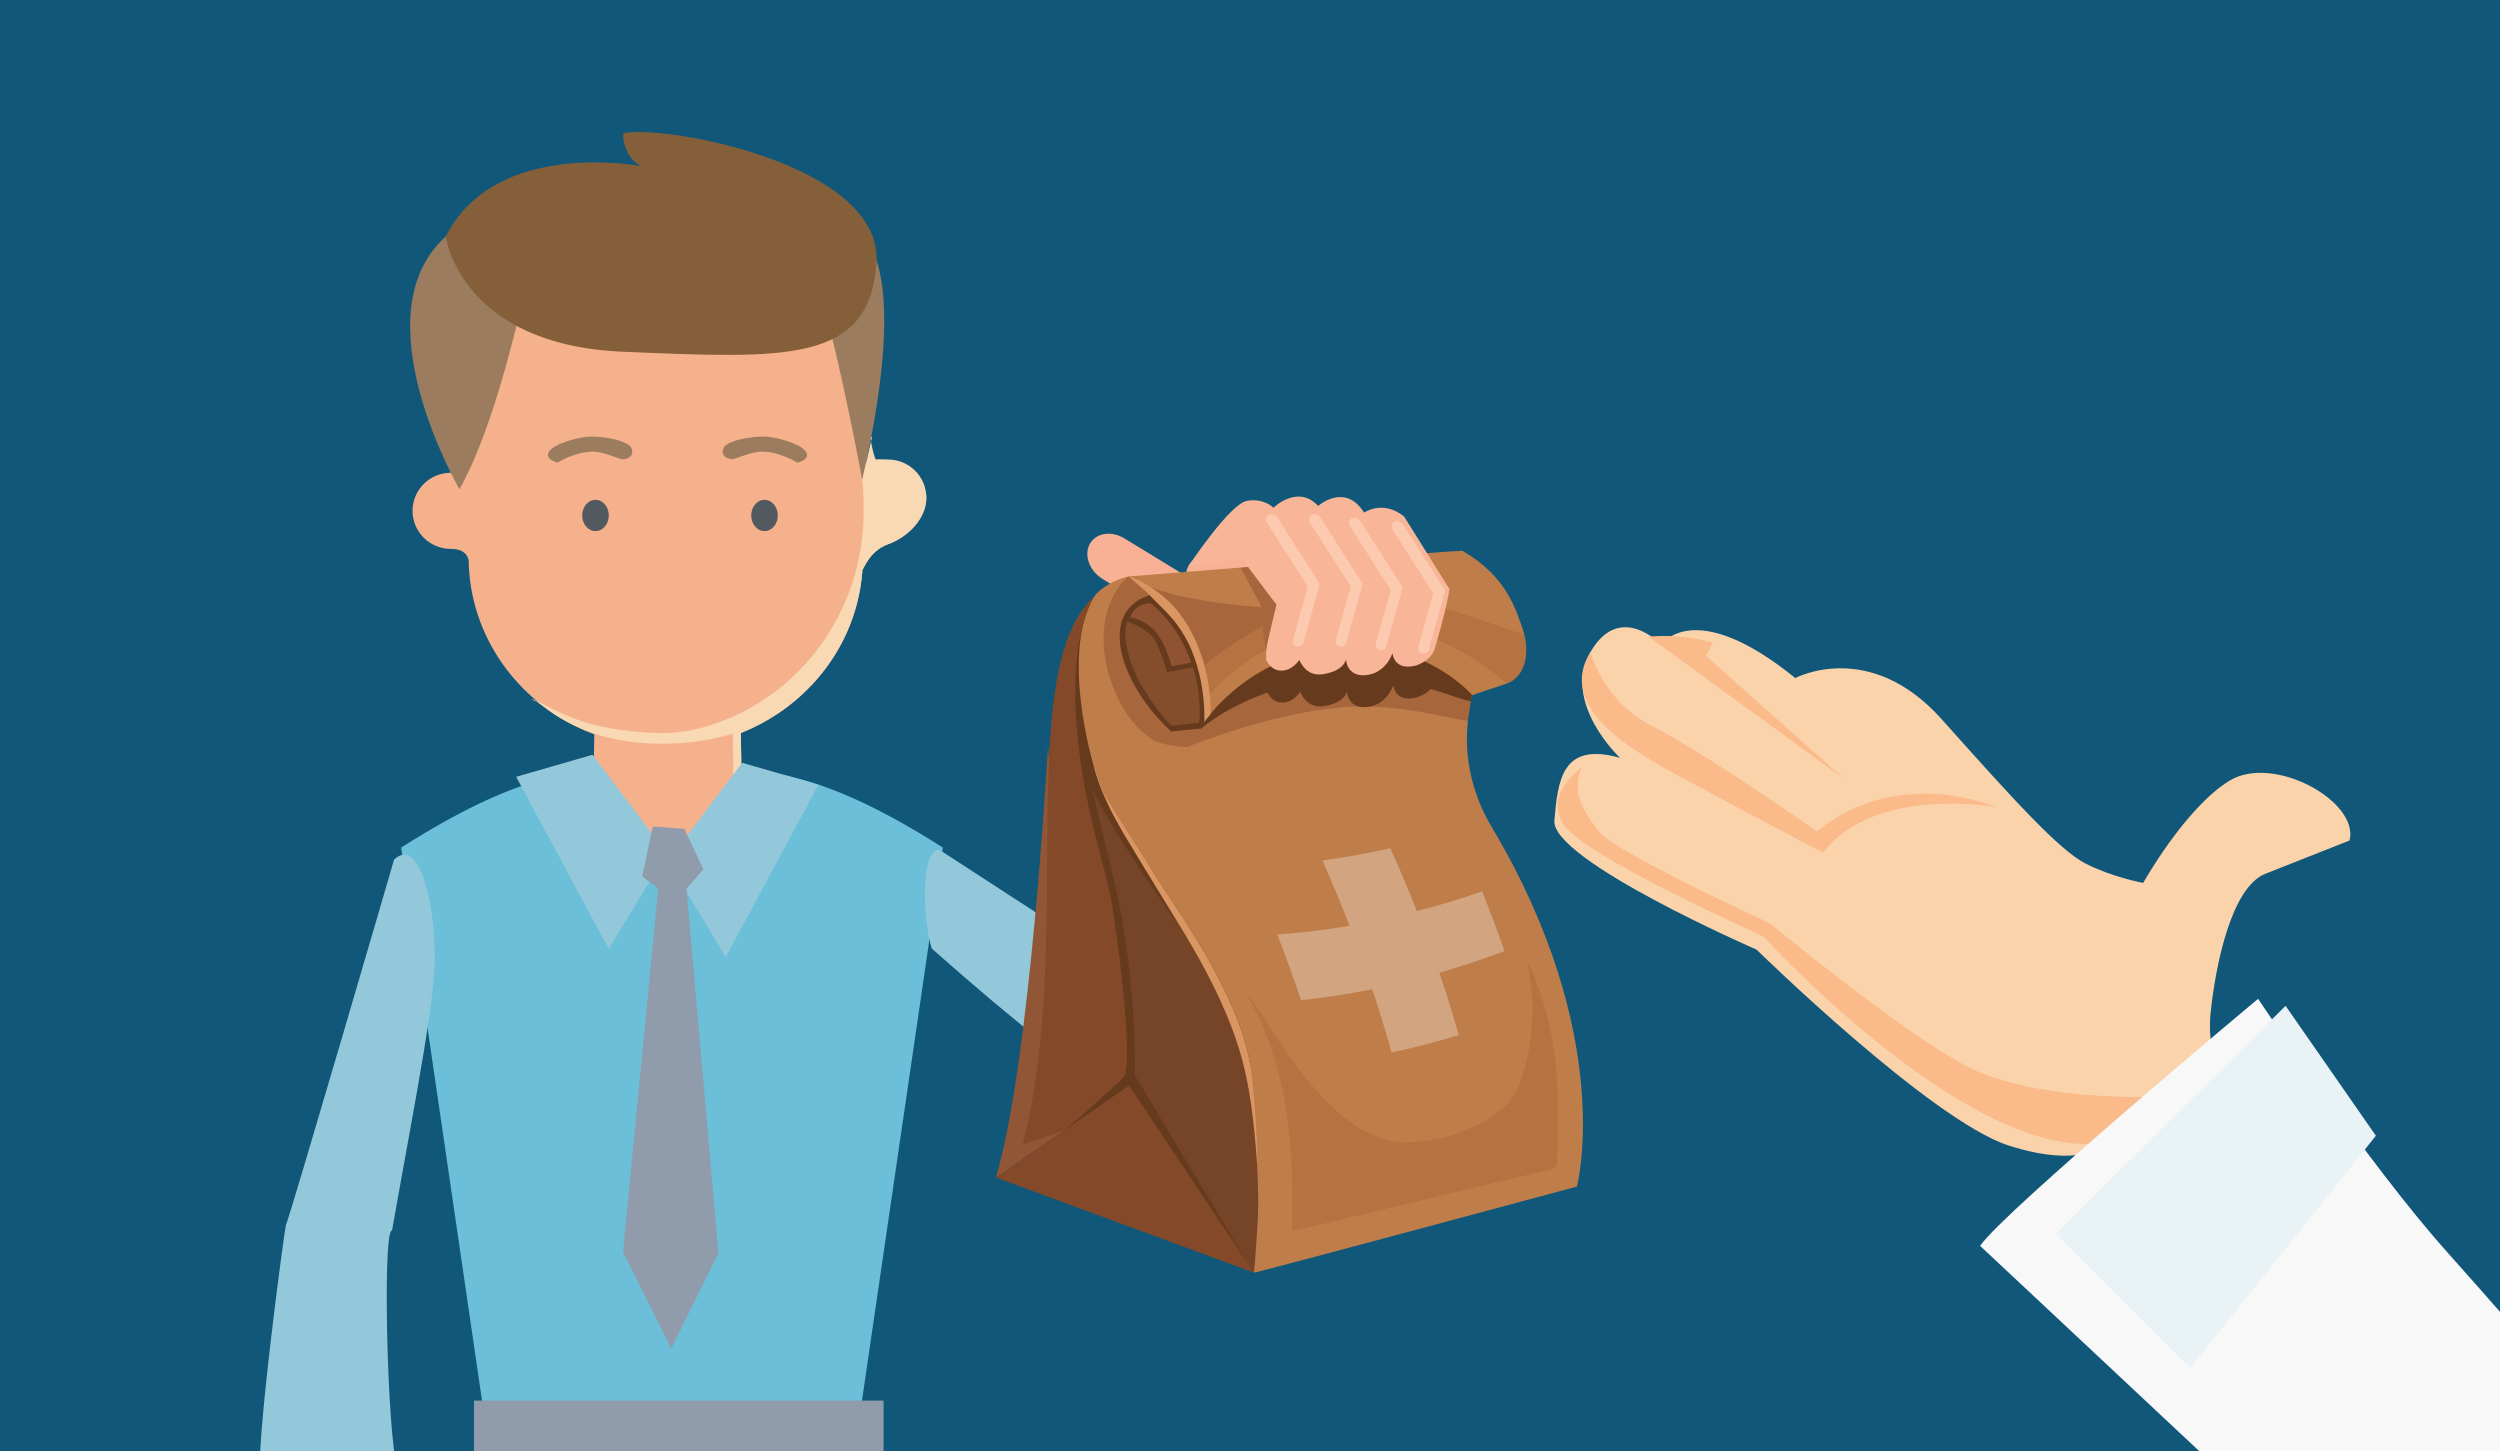 <?xml version="1.0" encoding="utf-8"?>
<!-- Generator: Adobe Illustrator 16.0.0, SVG Export Plug-In . SVG Version: 6.00 Build 0)  -->
<!DOCTYPE svg PUBLIC "-//W3C//DTD SVG 1.1//EN" "http://www.w3.org/Graphics/SVG/1.1/DTD/svg11.dtd">
<svg version="1.1" id="Layer_1" xmlns="http://www.w3.org/2000/svg" xmlns:xlink="http://www.w3.org/1999/xlink" x="0px" y="0px"
	 width="720px" height="418px" viewBox="0 0 720 418" enable-background="new 0 0 720 418" xml:space="preserve">
<g id="Layer_2">
	<g id="Layer_1_3_">
		<g id="Layer_2_1_">
			<g id="Layer_1_2_">
				<rect x="-821.373" y="-339.934" fill="#10577A" width="1559.916" height="1037.381"/>
				<g id="Layer_1_1_">
				</g>
			</g>
		</g>
	</g>
</g>
<g>
	<path fill="#6CBFD8" d="M187.676,220.84c-21.899,0-39.009,2.206-72.141,23.266l45.799,313.215c0,0-60.646,29.076-52.098,30.729
		c4.796,0.926,46.556,4.02,85.103,5.85V221.096C192.184,220.93,189.963,220.84,187.676,220.84z"/>
</g>
<g>
	<path fill="#6CBFD8" d="M199.399,220.84c21.899,0,39.009,2.206,72.141,23.266L225.741,557.32c0,0,60.646,29.076,52.098,30.729
		c-4.796,0.926-46.556,4.02-85.103,5.85V221.096C194.891,220.93,197.112,220.84,199.399,220.84z"/>
</g>
<g>
	<path fill="#93C8DA" d="M345.248,224.598l12.82,77.002l-86.952-56.496c0,0-3.606-2.603-4.624,8.504
		c-0.334,3.649-0.029,13.797,1.871,19.598c98.367,87.156,120.14,72.371,120.14,72.371c4.811-16.744,28.981-130.809,28.981-130.809
		C388.081,200.853,345.248,224.598,345.248,224.598z"/>
</g>
<path fill="#B3BCAE" d="M270.384,577.529c0.027,0.566,0.039,1.137,0.057,1.703c-0.553-0.016-1.113-0.025-1.664-0.037
	C268.722,578.072,269.031,577.295,270.384,577.529z"/>
<path fill="#F5B18C" d="M251.255,135.507c-5.654,0-1.685-52.889-3.853-51.11c-8.213-27.214-30.749-5.346-54.326-5.346
	c-30.208,0-51.025-28.74-52.802-0.065c0.02-8.438-5.666,57.164-10.417,57.164c-6.098,0-11.042,4.911-11.042,10.969
	s4.944,10.967,11.042,10.967c3.757,0,4.839,1.86,5.118,3.292c0.009,0.496,0.018,0.992,0.039,1.485c0,0.042,0,0.091,0,0.132
	c0,0,0.002-0.016,0.004-0.021c1.02,22.155,15.714,40.874,36.15,48.534c-0.117,4.333-0.179,9.323-0.179,15.064
	c0,14.769,9.52,14.742,21.264,14.742c11.743,0,21.267,0.027,21.267-14.742c0-5.866-0.055-10.986-0.163-15.461
	c19.756-7.841,33.885-26.109,35.065-47.688c0.007,0.144,0.018,0.293,0.007,0.42c-0.119,1.438,1.327-4.944,7.316-7.096
	c5.74-2.063,11.042-7.378,11.042-13.436C266.779,137.253,257.354,135.507,251.255,135.507z"/>
<ellipse fill="#52595F" cx="171.5" cy="148.452" rx="3.83" ry="4.501"/>
<ellipse fill="#52595F" cx="220.178" cy="148.452" rx="3.826" ry="4.501"/>
<path fill="#9C7C5E" d="M132.328,140.91c0,0-29.129-50.145-3.965-72.783c25.163-22.638,59.314-12.529,59.314-12.529l38.779,3.52
	l20.675,8.046c0,0,16.12,5.74,1.181,71.089c0,0-5.022-27.927-11.609-52.772l-84.311-6.427
	C152.391,75.92,144.858,118.524,132.328,140.91z"/>
<path fill="#845F39" d="M179.448,38.423c0,0-0.159,6.65,5.063,9.398c0,0-41.843-8.062-56.147,20.306c0,0,4.077,31.204,51.085,33.174
	c47.009,1.97,70.967,3.385,72.981-25.5C254.445,46.916,190.042,35.67,179.448,38.423z"/>
<path fill="#9C7C5E" d="M170.361,125.738c-3.23-0.065-10.539,1.943-12.131,4.157c-1.364,1.899,0.838,2.978,2.365,3.31
	c0,0,5.018-3.123,10.056-3.132c3.665-0.009,7.875,2.43,9.078,2.202c1.205-0.229,3.254-1.035,1.937-3.566
	C181.218,127.852,177.396,125.876,170.361,125.738z"/>
<path fill="#9C7C5E" d="M219.889,125.737c3.235-0.055,10.535,1.985,12.119,4.204c1.357,1.904-0.851,2.974-2.379,3.3
	c0,0-5.006-3.142-10.043-3.172c-3.665-0.022-7.883,2.399-9.086,2.167c-1.205-0.233-3.251-1.049-1.924-3.573
	C209.024,127.809,212.854,125.847,219.889,125.737z"/>
<g>
	<g>
		<path fill="#F8D9B4" d="M223.962,205.551c-4.028,2.399-8.351,4.317-12.883,5.751c0.067,3.971,0.104,8.36,0.104,13.239
			c0,14.899-8.765,27.157-20.011,28.704c0.36,0.023,0.716,0.068,1.08,0.068c11.743,0,21.268-11.973,21.268-26.742
			c0-5.866-0.056-10.986-0.164-15.461C217.112,209.62,220.663,207.748,223.962,205.551z"/>
	</g>
	<path fill="#F8D9B4" d="M255.737,132.343c-0.073,0-3.19-0.068-3.261-0.086c-0.327,1.591-2.474-7.591-1.347-6.304
		c0,0-2.742,11.977-2.816,12.299c0,0,0.413,1.943,0.413,9.104c0,31.294-21.685,57.355-50.409,63.125
		c-2.935,0.424-5.933,0.776-8.975,0.65c-21.259-0.886-27.354-5.854-35.368-9.521c-3.185-1.03,2.957,1.506,0,0
		c3.882,2.681,14.622,13.225,38.828,12.544c17.1-0.481,27.133-6.201,31.162-8.601c14.051-9.353,23.502-24.652,24.459-42.128
		c0.007,0.144,0.018,0.293,0.007,0.419c-0.112,1.359,1.178-4.26,6.37-6.698c0.305-0.142,0.616-0.278,0.946-0.397
		c5.74-2.062,11.042-7.377,11.042-13.435C266.779,137.253,261.835,132.343,255.737,132.343z"/>
</g>
<path fill="#F8B195" d="M364.143,149.493c-2.348-1.484-4.755-1.967-6.567-0.555c-0.66,0.508-1.07,1.199-1.25,1.969
	c-1.271-0.268-2.547-0.055-3.502,0.688c-0.873,0.678-1.314,1.666-1.342,2.746c-0.962,0.174-1.853,0.557-2.617,1.152
	c-1.453,1.131-2.172,2.809-2.146,4.617c-1.106,0.146-2.145,0.541-3.012,1.219c-1.432,1.111-2.146,2.771-2.141,4.555
	c-8.064-4.924-16.488-10.068-17.752-10.838c-3.783-2.307-8.255-1.563-9.979,1.67c-1.734,3.23-0.061,7.725,3.723,10.039
	c2.05,1.244,25.558,15.58,35.177,21.445c-4.322,0.881,17.159-27.063,14.185-30.336C364.072,154.737,366.744,151.142,364.143,149.493
	z"/>
<g>
	<path fill="#663A1C" d="M301.524,328.749c0.145-0.283,0.291-0.569,0.438-0.853c5.898-4.553,5.527-130.643,4.301-137.112
		c1.144-0.002,7.312-18.213,8.453-18.215c0.168,0.738,69.916,106.238,73.587,112.314c-0.426-0.197-28.126,79.758-27.168,81.635
		C359.276,363.938,303.969,327.236,301.524,328.749z"/>
	<path fill="#BF7D49" d="M421.129,158.62c12.877,7.385,15.441,16.861,17.762,23.584c-0.498,1.875-4.358,2.047-5.942,2.141
		c-2.338,0.131-85.443,8.031-86.029,7.996c-2.35-5.984-4.531-11.201-8.725-16.098c-3.238-3.777-13.074-10.238-13.074-10.238
		S417.416,158.62,421.129,158.62z"/>
	<path fill="#764527" d="M362.055,335.564c0.111,4.109,0.377,8.226,0.293,12.33c-0.104,5.381-0.465,10.758-0.756,16.135
		c-0.043,0.837-0.301,1.658-0.457,2.488c-0.43-0.156-34.321-56.926-34.321-56.926s0.762-26.156-5.576-54.52
		c-1.722-6.588-6.113-25.197-6.707-27.885c7.928,16.26,25.205,39.317,26.848,42.069c5.961,10.003,11.375,20.285,15.006,31.39
		C360.09,311.977,361.215,323.755,362.055,335.564z"/>
	<polygon fill="#834928" points="361.135,366.52 286.801,339.104 325.19,312.628 	"/>
	<path fill="#915635" d="M286.801,339.104c9.99-32.787,14.939-123.647,15.041-124.336c2.603,32.969,4.42,110.914,4.42,110.914"/>
	<path fill="#915635" d="M298.129,275.195c-0.02,0.353-0.037,0.697-0.057,1.048C298.092,275.896,298.11,275.548,298.129,275.195z"/>
	<path fill="#A7663C" d="M315.221,171.835c-0.145,0.154-0.289,0.307-0.434,0.465C314.932,172.142,315.077,171.989,315.221,171.835z"
		/>
	<path fill="#915635" d="M297.252,283.29c0.027,0.127-0.092,0.19-0.096,0.104C297.155,283.361,297.217,283.325,297.252,283.29z"/>
	<path fill="#A7663C" d="M416.082,176.204c-1.295-1.266-70.957,3.283-90.962-10.199c-1.711,0.385-8.648,4.375-9.979,5.754
		c2.293-0.266-4.096,14.582-3.219,21.41c0.338,2.629,24.57,36.729,25.303,37.052c0.854,0.536,79.462-21.821,85.555-22.741
		c0.27-1.855,0.537-3.717,0.807-5.572C425.422,192.341,422.939,179.313,416.082,176.204z"/>
	<path fill="#D99663" d="M323.663,240.169c-3.662-6.265-6.957-12.709-8.746-19.806c0.666,1.261,1.35,2.515,2.002,3.783
		c2.168,4.23,4.168,8.562,6.531,12.683c3.195,5.571,6.615,11.019,10.039,16.457c2.574,4.09,5.375,8.039,7.942,12.131
		c2.646,4.207,5.295,8.427,7.646,12.797c4.451,8.277,8.49,16.746,10.516,26.021c1.941,8.896,3.568,17.834,3.218,26.998
		c-0.057,1.449-0.493,2.889-0.756,4.334c-0.84-11.812-1.964-23.59-5.671-34.918c-3.631-11.104-9.045-21.387-15.006-31.389
		C339.735,266.507,327.247,246.292,323.663,240.169z"/>
	<path fill="#844D2C" d="M347.444,194.626c-0.304-0.852-0.935-1.988-1.449-2.689c-0.59-0.811-2.484,0.006-3.303-0.051
		c-1.73-0.111-5.509,1.375-5.509,1.375s-0.637-0.969-0.657-1.324c-0.183-3.174-2.439-6.209-4.197-8.58
		c-1.635-2.209-5.557-4.404-8.611-5.492c0,2.434-0.778,5.853-0.625,7.863c0.313,4.016,2.955,9.375,4.838,12.9
		c3.162,7.744,9.539,8.186,9.24,11.718c0.299,0.016,9.447-2.829,10.162-2.382c0.291-0.721,0.715-3.176,0.803-3.922
		C348.321,202.429,347.149,195.056,347.444,194.626z"/>
	<g>
		<polygon fill="#BF7D4A" points="370.135,301.337 370.135,301.337 370.127,301.346 		"/>
		<path fill="#BF7D4A" d="M429.549,238.072c-9.301-15.59-6.776-29.81-6.77-30.593c-2.763,0.418-19.451-5.379-37.064-3.732
			c-21.25,1.986-43.765,11.428-43.843,11.414c-6.613-0.394-9.883-1.836-9.883-2.123c-9.531-5.961-12.824-18.896-13.338-21.494
			c-3.646-18.488,6.469-25.539,6.469-25.539s-2.562,0.406-5.957,2.377c-3.398,1.971-4.375,3.918-4.375,3.918
			c-9.227,16.695-0.041,47.326,0.129,48.063c0.666,1.261,1.572,5.558,2.229,6.824c2.168,4.232,12.92,20.658,16.344,26.099
			c2.574,4.09,5.375,8.039,7.942,12.131c2.646,4.207,5.295,8.427,7.646,12.797c4.451,8.277,8.49,16.746,10.516,26.021
			c1.941,8.896,2.725,29.887,2.462,31.332c0.111,4.108,0.377,8.225,0.293,12.33c-0.104,5.381-1.057,17.793-1.213,18.623
			c0.56,0.11,93.017-24.789,93.017-24.789S465.639,298.591,429.549,238.072z"/>
	</g>
	<path fill="#BB7D4D" d="M331.604,213.93c-0.171,0-0.343-0.005-0.513-0.005C331.262,213.925,331.434,213.93,331.604,213.93z"/>
	<path fill="#B47341" d="M346.434,192.288c-0.928-0.053,20.988-18.463,43.414-20.529c20.22-1.863,48.545,12.32,49.043,10.445
		c2.183,8.82-1.362,13.457-4.885,14.637c-1.742,0.586-24.203-9.666-44.158-7.855c-20.407,1.85-35.134,11.662-43.017,18.979
		C346.374,207.558,346.411,195.128,346.434,192.288z"/>
	<path fill="#BF7D49" d="M388.303,179.724c25.953-1.66,45.185,16.867,45.703,17.117c-3.346,1.123-10.035,3.367-10.035,3.367
		s-12.936-15.465-35.668-12.994c-23.514,0-40.147,19.832-40.147,19.832s-0.224-5.711-0.379-5.709
		C346.797,200.321,364.979,181.216,388.303,179.724z"/>
	<path fill="#663A1C" d="M355.129,357.066c-1.145-1.719-2.289-3.438-3.436-5.153C352.84,353.63,353.985,355.35,355.129,357.066z"/>
	<path fill="#905331" d="M344.059,191.343c0,0-5.432,0.705-7.092,0.998c-2.051-6.289-5.158-12.887-12.938-14.477
		c1.119-2.119,4.16-4.875,6.176-5.295c0.568-0.121,3.744,2.299,3.744,2.299s6.662,7.85,8.924,13.791
		C343.01,189.015,344.059,191.343,344.059,191.343z"/>
	<path fill="#834928" d="M319.538,256.753c-1.457-6.437-3.316-12.778-4.83-19.2c-11.676-49.577,0.637-65.794,0.434-65.794
		c-23.516,21.336-5.53,99.396-20.561,157.832c2.574-0.776,9.479-3.243,11.682-3.907c5.9-4.552,15.938-14.074,17.271-15.334
		C326.829,307.238,321.454,265.208,319.538,256.753z"/>
	<path fill="#663A1C" d="M423.971,200.208c0,0-12.713-14.916-35.668-14.002c-28.103,1.119-41.472,21.758-41.472,21.758l-9.355,1.055
		c0,0-2.526-1.543-8.909-11.844c-1.882-3.523-3.076-6.459-3.984-10.385c-0.688-2.965-0.613-5.742,0-7.803
		c3.055,1.088,6.049,2.66,7.686,4.867c1.759,2.377,3.812,9.707,3.812,9.707l7.436-1.346c0,0,1.781,4.082,2.013,12.029
		c0.069,2.303-0.129,3.875-0.42,4.586c0.909-0.217,2.551-0.664,2.571-0.818c-0.002-3.172-0.569-8.541-0.569-11.715
		c-0.035-0.135-0.093-0.26-0.16-0.381c-0.011-0.289-0.021-0.58-0.027-0.871c-0.051-0.094-0.115-0.186-0.147-0.289
		c-0.011-0.025,0.075-0.084,0.118-0.131c-0.067-0.484-0.137-0.969-0.207-1.457c-2.469-4.377-4.623-8.979-7.508-13.066
		c-2.369-3.355-5.229-5.697-8.082-8.713c-0.205,0.189-8.934,1.984-8.631,12.381c0.324,11.184,10.307,22.436,11.318,23.313
		c2.012,2.357,3.557,3.571,3.557,3.571l8.654-0.854c0,0,15.056-13.603,42.312-14.755c17.213-0.727,33.207,7.16,35.283,6.857
		C423.715,201.339,423.971,200.208,423.971,200.208z M331.348,173.747c0,0,7.537,5.301,11.775,17.078
		c-1.838,0.326-3.975,0.77-5.635,1.061c-2.054-6.291-4.179-12.529-11.957-14.119C326.776,173.683,331.348,173.747,331.348,173.747z"
		/>
	<path fill="#73452A" d="M346.918,195.046c-0.051-0.094-0.115-0.186-0.148-0.289c-0.01-0.025,0.076-0.084,0.119-0.131
		C346.899,194.771,346.909,194.909,346.918,195.046z"/>
	<path fill="#B47341" d="M403.949,328.964c10.297,0.091,19.658-2.89,28.127-9.094c9.889-7.242,9.424-31.076,9.176-32.558
		c0.187-0.063-1.469-10.311-1.285-10.377c0.566,1.148,5.99,12.439,7.74,26.926c1.488,7.093,0.762,27.398,0.754,30.308
		c-0.008,1.687-0.356,2.394-2.244,2.789c-7.416,1.556-60.223,14.369-64.432,15.375c-3.051,0.729-6.123,1.364-9.707,2.157
		c0.373-16.334,0.746-44.147-12.613-67.375C361.795,286.829,380.822,328.313,403.949,328.964z"/>
	<path fill="#D99663" d="M338.723,175.468c-3.182-3.824-8.774-7.939-13.604-9.463c1.301,1.266,4.291,3.721,5.59,4.986
		c2.854,3.016,6.035,5.797,8.465,9.111c8.64,11.783,7.656,27.861,7.656,27.861s1.715-2.291,1.83-2.295
		C348.661,204.825,349.327,188.222,338.723,175.468z"/>
</g>
<path opacity="0.3" fill="#FFFFFF" enable-background="new    " d="M433.313,273.923c-1.904-5.433-4.056-11.188-6.47-17.185
	c-6.479,2.23-12.739,4.105-18.791,5.683c-2.28-5.819-4.817-11.887-7.631-18.131c-6.822,1.543-13.348,2.696-19.565,3.526
	c2.897,6.49,5.495,12.787,7.815,18.804c-7.338,1.256-14.281,2.053-20.83,2.496c2.613,6.68,4.892,13.022,6.865,18.922
	c6.484-0.668,13.328-1.688,20.52-3.142c2.232,6.736,4.064,12.867,5.546,18.209c6.209-1.324,12.668-2.969,19.372-4.985
	c-1.53-5.356-3.391-11.399-5.618-17.979C420.586,278.391,426.85,276.325,433.313,273.923z"/>
<path fill="#663A1C" d="M365.561,193.333c0,0-0.733-0.004-0.682,5.752c0.693,1.785,2.297,3.158,4.133,3.248
	c3.427,0.168,5.457-3.1,5.455-3.1c0,0,1.707,4.777,6.508,4.16c6.47-0.881,6.935-4.309,6.935-4.309s0.156,5.182,5.903,4.521
	c5.757-0.66,7.472-6.311,7.472-6.311s0.396,5.328,6.916,3.52c4.36-1.564,5.219-4.617,5.219-4.617l0.42-3.857L365.561,193.333z"/>
<path fill="#F9B598" d="M367.379,174.966c-1.451,5.52-2.815,9.176-2.764,14.932c0.694,1.787,2.297,3.158,4.135,3.248
	c3.424,0.17,5.457-3.1,5.455-3.1c0,0,1.705,4.777,6.506,4.162c6.471-0.883,6.934-4.311,6.934-4.311s0.156,5.182,5.904,4.521
	c5.756-0.66,7.474-6.311,7.474-6.311s0.396,5.328,6.913,3.52c4.361-1.563,5.222-4.617,5.222-4.617s3.244-10.83,4.297-17.307
	c-2.361-3.758-8.334-2.877-8.334-2.877c1.119-7.039-11.799-0.59-11.799-0.59c-1.129-4.928-13.33,1.494-13.33,1.494
	s-0.512-2.256-6.17-1.078C372.162,167.825,368.756,169.72,367.379,174.966z"/>
<path fill="#F9B598" d="M357.684,160.854c0,0,6.939,9.881,9.891,13.271c5.946,5.629,10.5,1.174,10.5,1.174s2.832,4.154,7.395,3.857
	c6.109-0.459,5.662-3.869,5.662-3.869s3.603,4.684,9.144,4.426c5.549-0.25,4.309-5.994,4.309-5.994s-2.182,6.846,3.092,5.223
	c5.271-1.617,9.779-9.238,9.779-9.238s-7.973-12.84-13.051-20.926c-6.142-4.984-11.523-1.137-11.523-1.137
	c-5.555-8.789-13.24-1.936-13.24-1.936c-5.94-6.348-12.885,0.539-12.885,0.539s-2.717-2.9-7.667-1.988
	c-4.949,0.912-16.76,18.719-16.76,18.719L357.684,160.854z"/>
<g>
	<path opacity="0.5" fill="#FFE2C7" enable-background="new    " d="M416.213,170.116l-11.955-18.717
		c-0.465-0.959-1.586-1.518-2.494-1.248c-0.907,0.271-1.272,1.268-0.803,2.229l11.83,18.525l-4.266,15.344
		c-0.316,0.713,0.075,1.545,0.883,1.836c0.805,0.301,1.721-0.041,2.043-0.76L416.213,170.116z"/>
	<path opacity="0.5" fill="#FFE2C7" enable-background="new    " d="M417.453,165.638l-0.027,0.098
		C417.49,165.573,417.506,165.519,417.453,165.638z"/>
</g>
<g>
	<path opacity="0.5" fill="#FFE2C7" enable-background="new    " d="M403.959,169.14l-11.955-18.721
		c-0.463-0.959-1.584-1.518-2.492-1.248c-0.91,0.271-1.272,1.27-0.803,2.229l11.83,18.525l-4.266,15.344
		c-0.318,0.713,0.075,1.547,0.881,1.836c0.805,0.301,1.721-0.041,2.045-0.76L403.959,169.14z"/>
	<path opacity="0.5" fill="#FFE2C7" enable-background="new    " d="M405.201,164.659l-0.029,0.096
		C405.236,164.595,405.254,164.538,405.201,164.659z"/>
</g>
<g>
	<path opacity="0.5" fill="#FFE2C7" enable-background="new    " d="M392.445,168.128l-11.955-18.717
		c-0.465-0.959-1.586-1.518-2.494-1.248c-0.908,0.271-1.273,1.268-0.803,2.229l11.83,18.525l-4.265,15.344
		c-0.317,0.713,0.076,1.545,0.881,1.836c0.806,0.301,1.722-0.041,2.043-0.76L392.445,168.128z"/>
	<path opacity="0.5" fill="#FFE2C7" enable-background="new    " d="M393.686,163.649l-0.026,0.098
		C393.723,163.585,393.738,163.53,393.686,163.649z"/>
</g>
<g>
	<path opacity="0.5" fill="#FFE2C7" enable-background="new    " d="M380.072,168.128l-11.955-18.717
		c-0.463-0.959-1.584-1.518-2.494-1.248c-0.908,0.271-1.273,1.268-0.803,2.229l11.832,18.525l-4.267,15.344
		c-0.317,0.713,0.076,1.545,0.881,1.836c0.806,0.301,1.722-0.041,2.043-0.76L380.072,168.128z"/>
	<path opacity="0.5" fill="#FFE2C7" enable-background="new    " d="M381.313,163.649l-0.027,0.098
		C381.35,163.585,381.365,163.53,381.313,163.649z"/>
</g>
<path fill="#A7663C" d="M364.014,175.995l-6.692-12.457l2.09-0.256l8.164,10.844l-2.961,12.857
	C364.613,186.983,362.93,180.228,364.014,175.995z"/>
<g>
	<g>
		<path id="SVGID_1_" fill="#FAD3AB" d="M620.637,341.794l-12.614-13.079c0,0-7.228,8.434-29.599,1.17
			c-22.367-7.264-72.537-56.389-72.537-56.389s-59.248-25.807-58.229-37.2c1.02-11.399,2.037-22.798,18.922-18.032
			c0,0-16.984-15.874-8.492-30.529c8.488-14.655,20.377-2.04,20.377-2.04s9.217-14.194,38.574,9.586c0,0,21.35-11.462,42.213,11.909
			c20.865,23.373,33.82,37.671,41.486,41.57c7.666,3.891,16.5,5.52,16.5,5.52s11.979-21.461,24.742-29.373
			c12.76-7.91,37.555,5.925,34.69,17.148c0,0-14.559,5.756-24.262,9.6c-9.701,3.84-14.31,25.998-15.762,40.127
			c-1.459,14.137,6.551,34.31,6.551,34.31s-3.734,16.691-24.5,19.485"/>
	</g>
	<g>
		<defs>
			<path id="SVGID_2_" d="M620.637,341.794l-12.614-13.079c0,0-7.228,8.434-29.599,1.17c-22.367-7.264-72.537-56.389-72.537-56.389
				s-59.248-25.807-58.229-37.2c1.02-11.399,2.037-22.798,18.922-18.032c0,0-16.984-15.874-8.492-30.529
				c8.488-14.655,20.377-2.04,20.377-2.04s9.217-14.194,38.574,9.586c0,0,21.35-11.462,42.213,11.909
				c20.865,23.373,33.82,37.671,41.486,41.57c7.666,3.891,16.5,5.52,16.5,5.52s11.979-21.461,24.742-29.373
				c12.76-7.91,37.555,5.925,34.69,17.148c0,0-14.559,5.756-24.262,9.6c-9.701,3.84-14.31,25.998-15.762,40.127
				c-1.459,14.137,6.551,34.31,6.551,34.31s-3.734,16.691-24.5,19.485"/>
		</defs>
		<clipPath id="SVGID_3_">
			<use xlink:href="#SVGID_2_"  overflow="visible"/>
		</clipPath>
	</g>
</g>
<g>
	<g>
		<path id="SVGID_5_" fill="#FABA8A" d="M458.088,187.734c0,0,3.348,14.188,17.953,21.513c14.604,7.321,47.307,30.228,47.307,30.228
			s19.31-18.791,51.916-6.992c0,0-35.321-6.502-50.215,13.094c0,0-44.153-23.188-49.252-26.442
			C470.703,215.878,448.094,203.438,458.088,187.734z M474.826,183.366c0,0,7.422-0.885,15.555,0.972
			c0.953,0.214,1.92,0.471,2.881,0.772l-1.94,3.779l39.793,35.462L474.826,183.366z M455.42,221.174
			c-2.766,7.27,0.439,12.328,5.098,18.314c4.658,5.99,49.246,26.447,49.246,26.447s37.318,30.869,56.287,40.979
			c18.974,10.116,53.373,9.004,53.373,9.004l8.736,20.644l-13.105,6.689l-7.032-14.538c-38.283,8.673-100.197-58.998-100.197-58.998
			c-6.209-2.964-48.617-22.026-56.527-31.099C443.387,229.551,455.42,221.174,455.42,221.174z"/>
	</g>
	<g>
		<defs>
			<path id="SVGID_4_" d="M458.088,187.734c0,0,3.348,14.188,17.953,21.513c14.604,7.321,47.307,30.228,47.307,30.228
				s19.31-18.791,51.916-6.992c0,0-35.321-6.502-50.215,13.094c0,0-44.153-23.188-49.252-26.442
				C470.703,215.878,448.094,203.438,458.088,187.734z M474.826,183.366c0,0,7.422-0.885,15.555,0.972
				c0.953,0.214,1.92,0.471,2.881,0.772l-1.94,3.779l39.793,35.462L474.826,183.366z M455.42,221.174
				c-2.766,7.27,0.439,12.328,5.098,18.314c4.658,5.99,49.246,26.447,49.246,26.447s37.318,30.869,56.287,40.979
				c18.974,10.116,53.373,9.004,53.373,9.004l8.736,20.644l-13.105,6.689l-7.032-14.538
				c-38.283,8.673-100.197-58.998-100.197-58.998c-6.209-2.964-48.617-22.026-56.527-31.099
				C443.387,229.551,455.42,221.174,455.42,221.174z"/>
		</defs>
		<clipPath id="SVGID_6_">
			<use xlink:href="#SVGID_4_"  overflow="visible"/>
		</clipPath>
	</g>
</g>
<g>
	<path fill="#F8F8F8" d="M650.322,287.656c0,0,31.688,47.551,54.637,73.152c10.771,12.016,27.801,31.551,42.842,48.9l-2.104,113.721
		c-29.373-27.924-175.427-164.621-175.427-164.621C576.828,349.053,650.322,287.656,650.322,287.656z"/>
</g>
<g>
	<g>
		<polygon id="SVGID_9_" fill="#E9F3F5" points="684.25,327.087 658.244,289.68 592.08,355.348 630.773,394.01 		"/>
	</g>
	<g>
		<defs>
			<polygon id="SVGID_7_" points="684.25,327.087 658.244,289.68 592.08,355.348 630.773,394.01 			"/>
		</defs>
		<clipPath id="SVGID_8_">
			<use xlink:href="#SVGID_7_"  overflow="visible"/>
		</clipPath>
	</g>
</g>
<polygon fill="#93C8DA" points="190.017,243.012 170.638,217.372 148.655,223.716 175.34,273.322 190.017,249.016 "/>
<polygon fill="#93C8DA" points="194.339,245.316 213.718,219.68 235.7,226.021 209.016,275.63 194.339,251.32 "/>
<polygon fill="#909BAB" points="189.578,255.887 184.936,252.41 188.026,238.021 197.077,238.705 202.597,250.402 197.705,255.887 
	206.914,360.926 193.305,388.374 179.43,360.617 "/>
<path fill="#93C8DA" d="M115.001,422.168c0.996-1.171-33.157,35.17-40,5.842c-1.961-8.402,7.033-74.474,7.333-75.156
	c1.377-3.141,30.808-104.017,31.166-105.313c8.168-7.503,11.747,17.112,11.578,24.983c1.118,11.768-5.262,42.779-12.17,81.849
	C109.739,354.264,112.02,425.682,115.001,422.168z"/>
<rect x="136.5" y="403.369" fill="#909BAB" width="117.976" height="36.131"/>
</svg>
